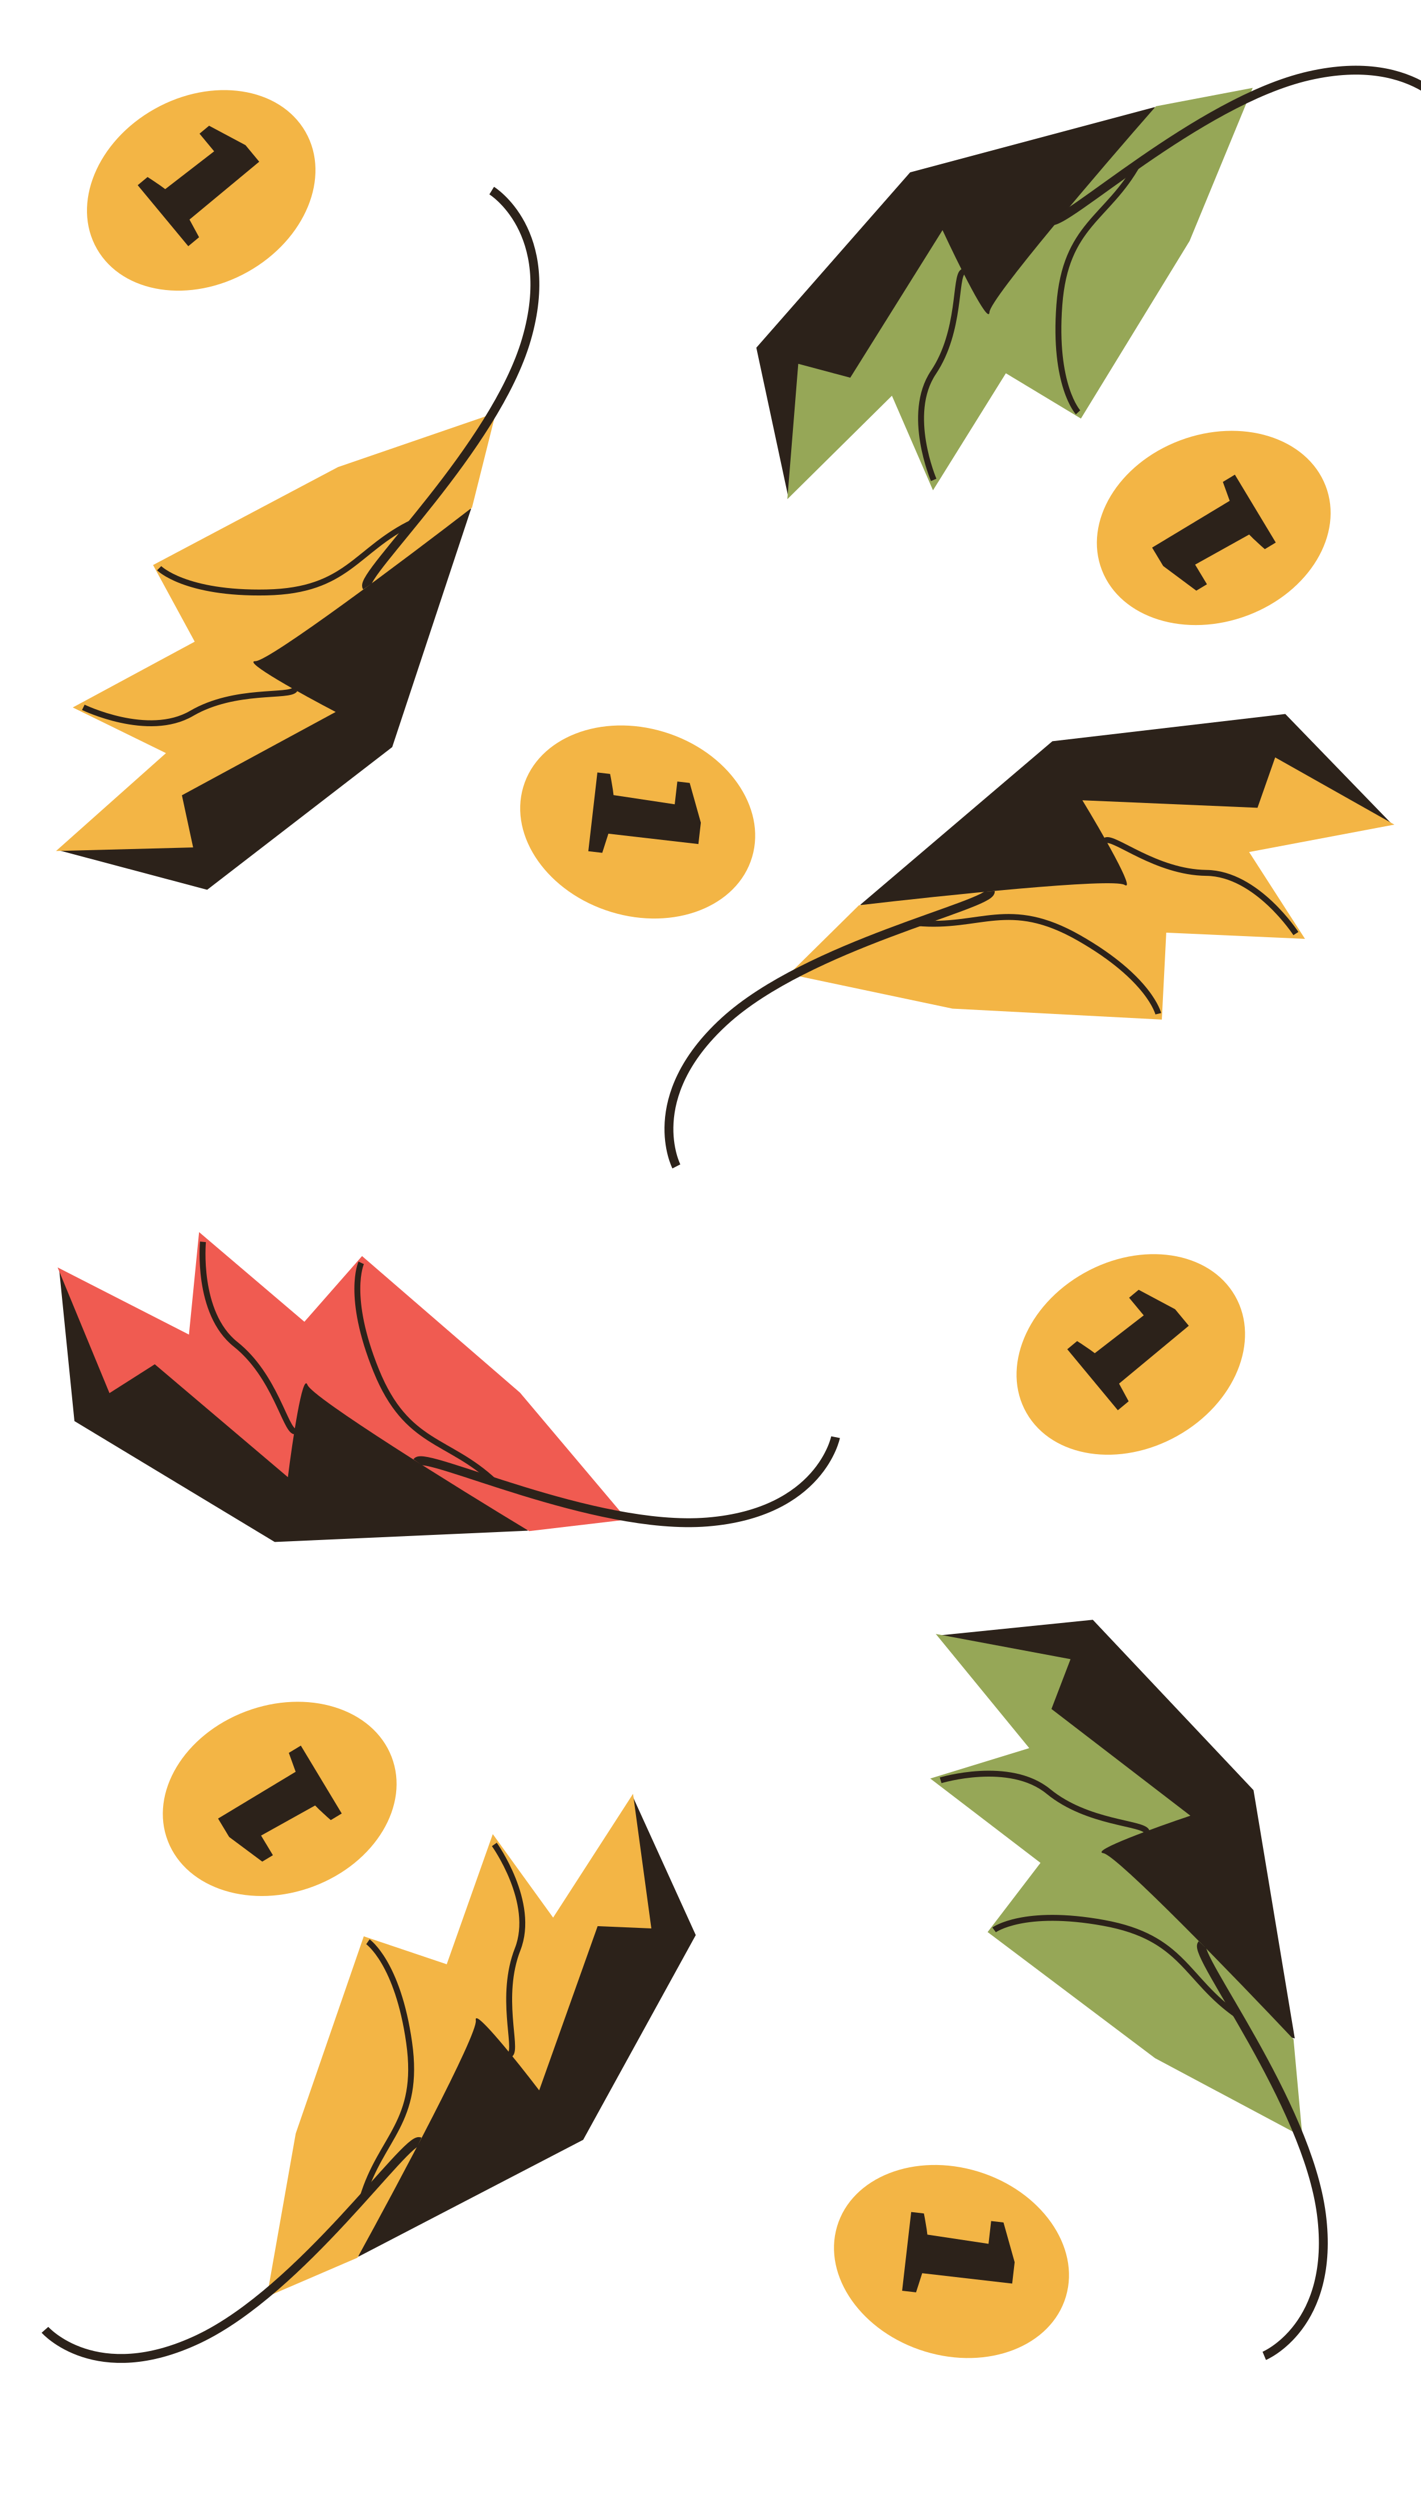 <svg width="480" height="844" viewBox="0 0 480 844" fill="none" xmlns="http://www.w3.org/2000/svg">
<path d="M355.481 250.251L290.57 305.473L316.617 319.76C338.721 313.354 383.68 300.467 386.679 300.171C389.678 299.874 402.021 284.478 407.817 276.817L469.828 277.856L434.162 241.05L355.481 250.251Z" fill="#2C221A"/>
<path d="M392.457 344.226L321.716 340.523L266.543 328.892L290.14 305.626C318.384 302.323 375.87 296.324 379.855 298.751C383.841 301.178 372.025 280.719 365.619 270.186L424.773 272.719L430.741 255.712L470.996 278.402L421.937 287.654L440.814 316.973L393.952 314.879L392.457 344.226Z" fill="#F3B545"/>
<path d="M334.535 300.912C334.787 305.625 272.849 319.021 244.686 344.816C216.524 370.61 228.47 393.797 228.47 393.797" stroke="#2C221A" stroke-width="3"/>
<path d="M309.784 311.62C331.159 313.597 340.653 303.062 364.517 316.683C388.381 330.304 391.256 342.251 391.256 342.251M437.739 315.183C437.739 315.183 424.559 294.888 407.505 294.699C390.451 294.509 376.299 282.243 373.443 283.737" stroke="#2C221A" stroke-width="2"/>
<path d="M423.425 604.381L437.361 688.19L408.167 682.376C395.391 663.299 369.315 624.608 367.211 622.457C365.107 620.307 365.627 600.634 366.15 591.066L318 552.059L369.143 546.859L423.425 604.381Z" fill="#2C221A"/>
<path d="M333.604 652.287L390.164 694.864L439.938 721.398L436.939 688.496C417.453 667.847 377.325 626.372 372.702 625.667C368.078 624.961 390.375 616.93 402.101 613.003L355.17 576.969L361.614 560.158L316.099 551.64L347.669 590.188L314.229 600.449L351.465 628.929L333.604 652.287Z" fill="#96A757"/>
<path d="M406.001 656.404C402.756 659.839 441.503 709.817 446.36 747.579C451.218 785.342 427.055 795.372 427.055 795.372" stroke="#2C221A" stroke-width="3"/>
<path d="M418.017 680.463C400.372 668.253 399.925 654.119 372.833 649.198C345.741 644.277 335.803 651.55 335.803 651.55M317.743 601.057C317.743 601.057 340.977 594.027 354.157 604.828C367.337 615.629 386.116 615.351 387.334 618.324" stroke="#2C221A" stroke-width="2"/>
<path d="M92.794 520.592L178.306 516.78L166.719 489.631C145.331 481.173 101.917 463.856 99.373 462.258C96.829 460.66 77.516 465.236 68.177 467.725L20.03 429.037L25.144 479.781L92.794 520.592Z" fill="#2C221A"/>
<path d="M122.298 424.063L175.653 470.179L211.815 513.026L178.74 516.923C154.455 502.273 105.48 471.886 103.857 467.542C102.234 463.198 98.774 486.514 97.247 498.714L52.279 460.595L36.978 470.333L19.451 427.894L63.824 450.575L67.252 415.975L102.822 446.243L122.298 424.063Z" fill="#F05B51"/>
<path d="M140.867 493.52C143.607 489.657 200.698 516.942 238.943 513.844C277.188 510.746 282.247 485.205 282.247 485.205" stroke="#2C221A" stroke-width="3"/>
<path d="M167.021 500.209C151.434 485.6 137.394 488.091 127.109 462.799C116.825 437.507 122.012 426.351 122.012 426.351M68.556 419.262C68.556 419.262 66.272 443.281 79.574 453.845C92.876 464.409 96.363 482.704 99.542 483.272" stroke="#2C221A" stroke-width="2"/>
<path d="M132.487 252.228L159.147 171.729L129.388 172.846C113.825 189.65 82.096 223.705 79.686 225.495C77.275 227.284 74.766 246.78 73.812 256.304L20.211 287.178L69.977 300.402L132.487 252.228Z" fill="#2C221A"/>
<path d="M51.701 190.759L114.166 157.693L167.457 139.384L159.435 171.378C136.995 188.671 90.947 223.25 86.267 223.214C81.587 223.179 102.397 234.632 113.388 240.363L61.448 268.496L65.236 286.105L18.926 287.309L56.064 254.264L24.578 238.847L65.771 216.635L51.701 190.759Z" fill="#F3B545"/>
<path d="M123.914 198.151C121.233 194.248 167.224 151.06 177.83 114.564C188.437 78.068 166.088 64.347 166.088 64.347" stroke="#2C221A" stroke-width="3"/>
<path d="M139.492 176.311C120.169 185.568 117.554 199.445 90.012 200.014C62.469 200.583 53.761 191.833 53.761 191.833M28.145 238.803C28.145 238.803 50.037 249.417 64.728 240.844C79.419 232.27 97.943 235.517 99.605 232.776" stroke="#2C221A" stroke-width="2"/>
<path d="M307.433 58.188L390.084 36.149L387.364 65.497C369.576 79.978 333.517 109.512 331.582 111.798C329.648 114.085 309.842 115.522 300.181 115.954L266.162 167.274L255.48 117.386L307.433 58.188Z" fill="#2C221A"/>
<path d="M365.128 141.309L401.834 81.348L423.158 29.664L390.446 35.881C371.797 57.131 334.443 100.788 334.229 105.415C334.014 110.041 323.57 88.863 318.376 77.696L287.211 127.519L269.646 122.833L265.954 168.534L301.283 133.601L315.155 165.541L339.771 126.021L365.128 141.309Z" fill="#96A757"/>
<path d="M354.919 74.405C358.714 77.263 404.752 34.124 442.144 25.595C479.537 17.066 492.186 39.884 492.186 39.884" stroke="#2C221A" stroke-width="3"/>
<path d="M384.403 55.324C374.029 73.925 359.887 75.766 357.839 102.954C355.792 130.141 364.155 139.215 364.155 139.215M315.391 162.017C315.391 162.017 305.852 139.816 315.288 125.756C324.725 111.696 322.441 93.217 325.295 91.721" stroke="#2C221A" stroke-width="2"/>
<path d="M196.998 722.421L121.055 761.887L117.422 732.624C131.68 714.616 160.546 677.938 161.944 675.284C163.342 672.63 182.365 666.929 191.701 664.41L213.909 606.889L235.021 653.312L196.998 722.421Z" fill="#2C221A"/>
<path d="M122.876 653.73L99.898 720.277L90.158 775.399L120.751 762.228C134.4 737.419 161.504 686.661 160.722 682.094C159.941 677.528 174.67 695.953 182.132 705.736L201.875 650.296L220.021 651.063L213.835 605.612L186.838 647.408L166.457 619.212L150.899 663.164L122.876 653.73Z" fill="#F3B545"/>
<path d="M141.758 723.058C137.442 721.089 101.752 773.225 67.086 789.672C32.419 806.119 15.186 786.569 15.186 786.569" stroke="#2C221A" stroke-width="3"/>
<path d="M122.485 741.919C128.625 721.496 142.033 716.628 138.207 689.621C134.381 662.615 124.276 655.565 124.276 655.565M166.983 622.705C166.983 622.705 181.048 642.327 174.85 658.111C168.652 673.894 174.841 691.453 172.375 693.534" stroke="#2C221A" stroke-width="2"/>
<ellipse cx="40.398" cy="31.677" rx="40.398" ry="31.677" transform="matrix(0.872 -0.489 0.497 0.868 17 56.534)" fill="#F3B545"/>
<path d="M46.513 62.524L49.838 59.767C50.804 60.368 51.781 61.013 52.768 61.702C53.785 62.365 54.798 63.084 55.805 63.86L72.337 51.085L67.396 45.127L70.629 42.446L82.928 49.005L87.562 54.594L64.008 74.127L67.244 80.097L63.595 83.122L46.513 62.524Z" fill="#2C221A"/>
<ellipse cx="40.398" cy="31.677" rx="40.398" ry="31.677" transform="matrix(0.872 -0.489 0.497 0.868 331 449.534)" fill="#F3B545"/>
<path d="M360.513 455.524L363.838 452.767C364.804 453.368 365.781 454.013 366.768 454.702C367.786 455.365 368.798 456.084 369.805 456.86L386.337 444.085L381.396 438.128L384.629 435.446L396.928 442.006L401.562 447.594L378.008 467.128L381.244 473.097L377.595 476.123L360.513 455.524Z" fill="#2C221A"/>
<ellipse cx="40.398" cy="31.677" rx="40.398" ry="31.677" transform="matrix(-0.935 0.353 -0.362 -0.932 459.229 193.506)" fill="#F3B545"/>
<path d="M430.944 183.172L427.244 185.402C426.378 184.663 425.509 183.879 424.636 183.05C423.729 182.243 422.835 181.38 421.955 180.462L403.7 190.623L407.695 197.252L404.098 199.42L392.917 191.097L389.17 184.878L415.379 169.084L413.072 162.699L417.132 160.252L430.944 183.172Z" fill="#2C221A"/>
<ellipse cx="40.398" cy="31.677" rx="40.398" ry="31.677" transform="matrix(-0.935 0.353 -0.362 -0.932 143.719 622.594)" fill="#F3B545"/>
<path d="M115.434 612.26L111.734 614.49C110.868 613.751 109.999 612.967 109.126 612.139C108.219 611.331 107.325 610.468 106.445 609.551L88.19 619.711L92.185 626.34L88.588 628.508L77.407 620.185L73.66 613.967L99.869 598.172L97.562 591.787L101.622 589.34L115.434 612.26Z" fill="#2C221A"/>
<ellipse cx="40.398" cy="31.677" rx="40.398" ry="31.677" transform="matrix(0.957 0.292 -0.283 0.959 185.708 235.341)" fill="#F3B545"/>
<path d="M201.791 260.801L206.083 261.295C206.317 262.409 206.526 263.561 206.711 264.75C206.936 265.944 207.116 267.172 207.253 268.436L227.913 271.543L228.799 263.853L232.971 264.334L236.739 277.754L235.908 284.966L205.509 281.462L203.435 287.927L198.727 287.385L201.791 260.801Z" fill="#2C221A"/>
<ellipse cx="40.398" cy="31.677" rx="40.398" ry="31.677" transform="matrix(0.957 0.292 -0.283 0.959 291.708 721.34)" fill="#F3B545"/>
<path d="M307.791 746.8L312.083 747.295C312.317 748.409 312.526 749.561 312.711 750.75C312.936 751.943 313.116 753.172 313.253 754.436L333.913 757.542L334.799 749.853L338.971 750.334L342.739 763.754L341.908 770.966L311.509 767.462L309.435 773.927L304.727 773.384L307.791 746.8Z" fill="#2C221A"/>
</svg>
